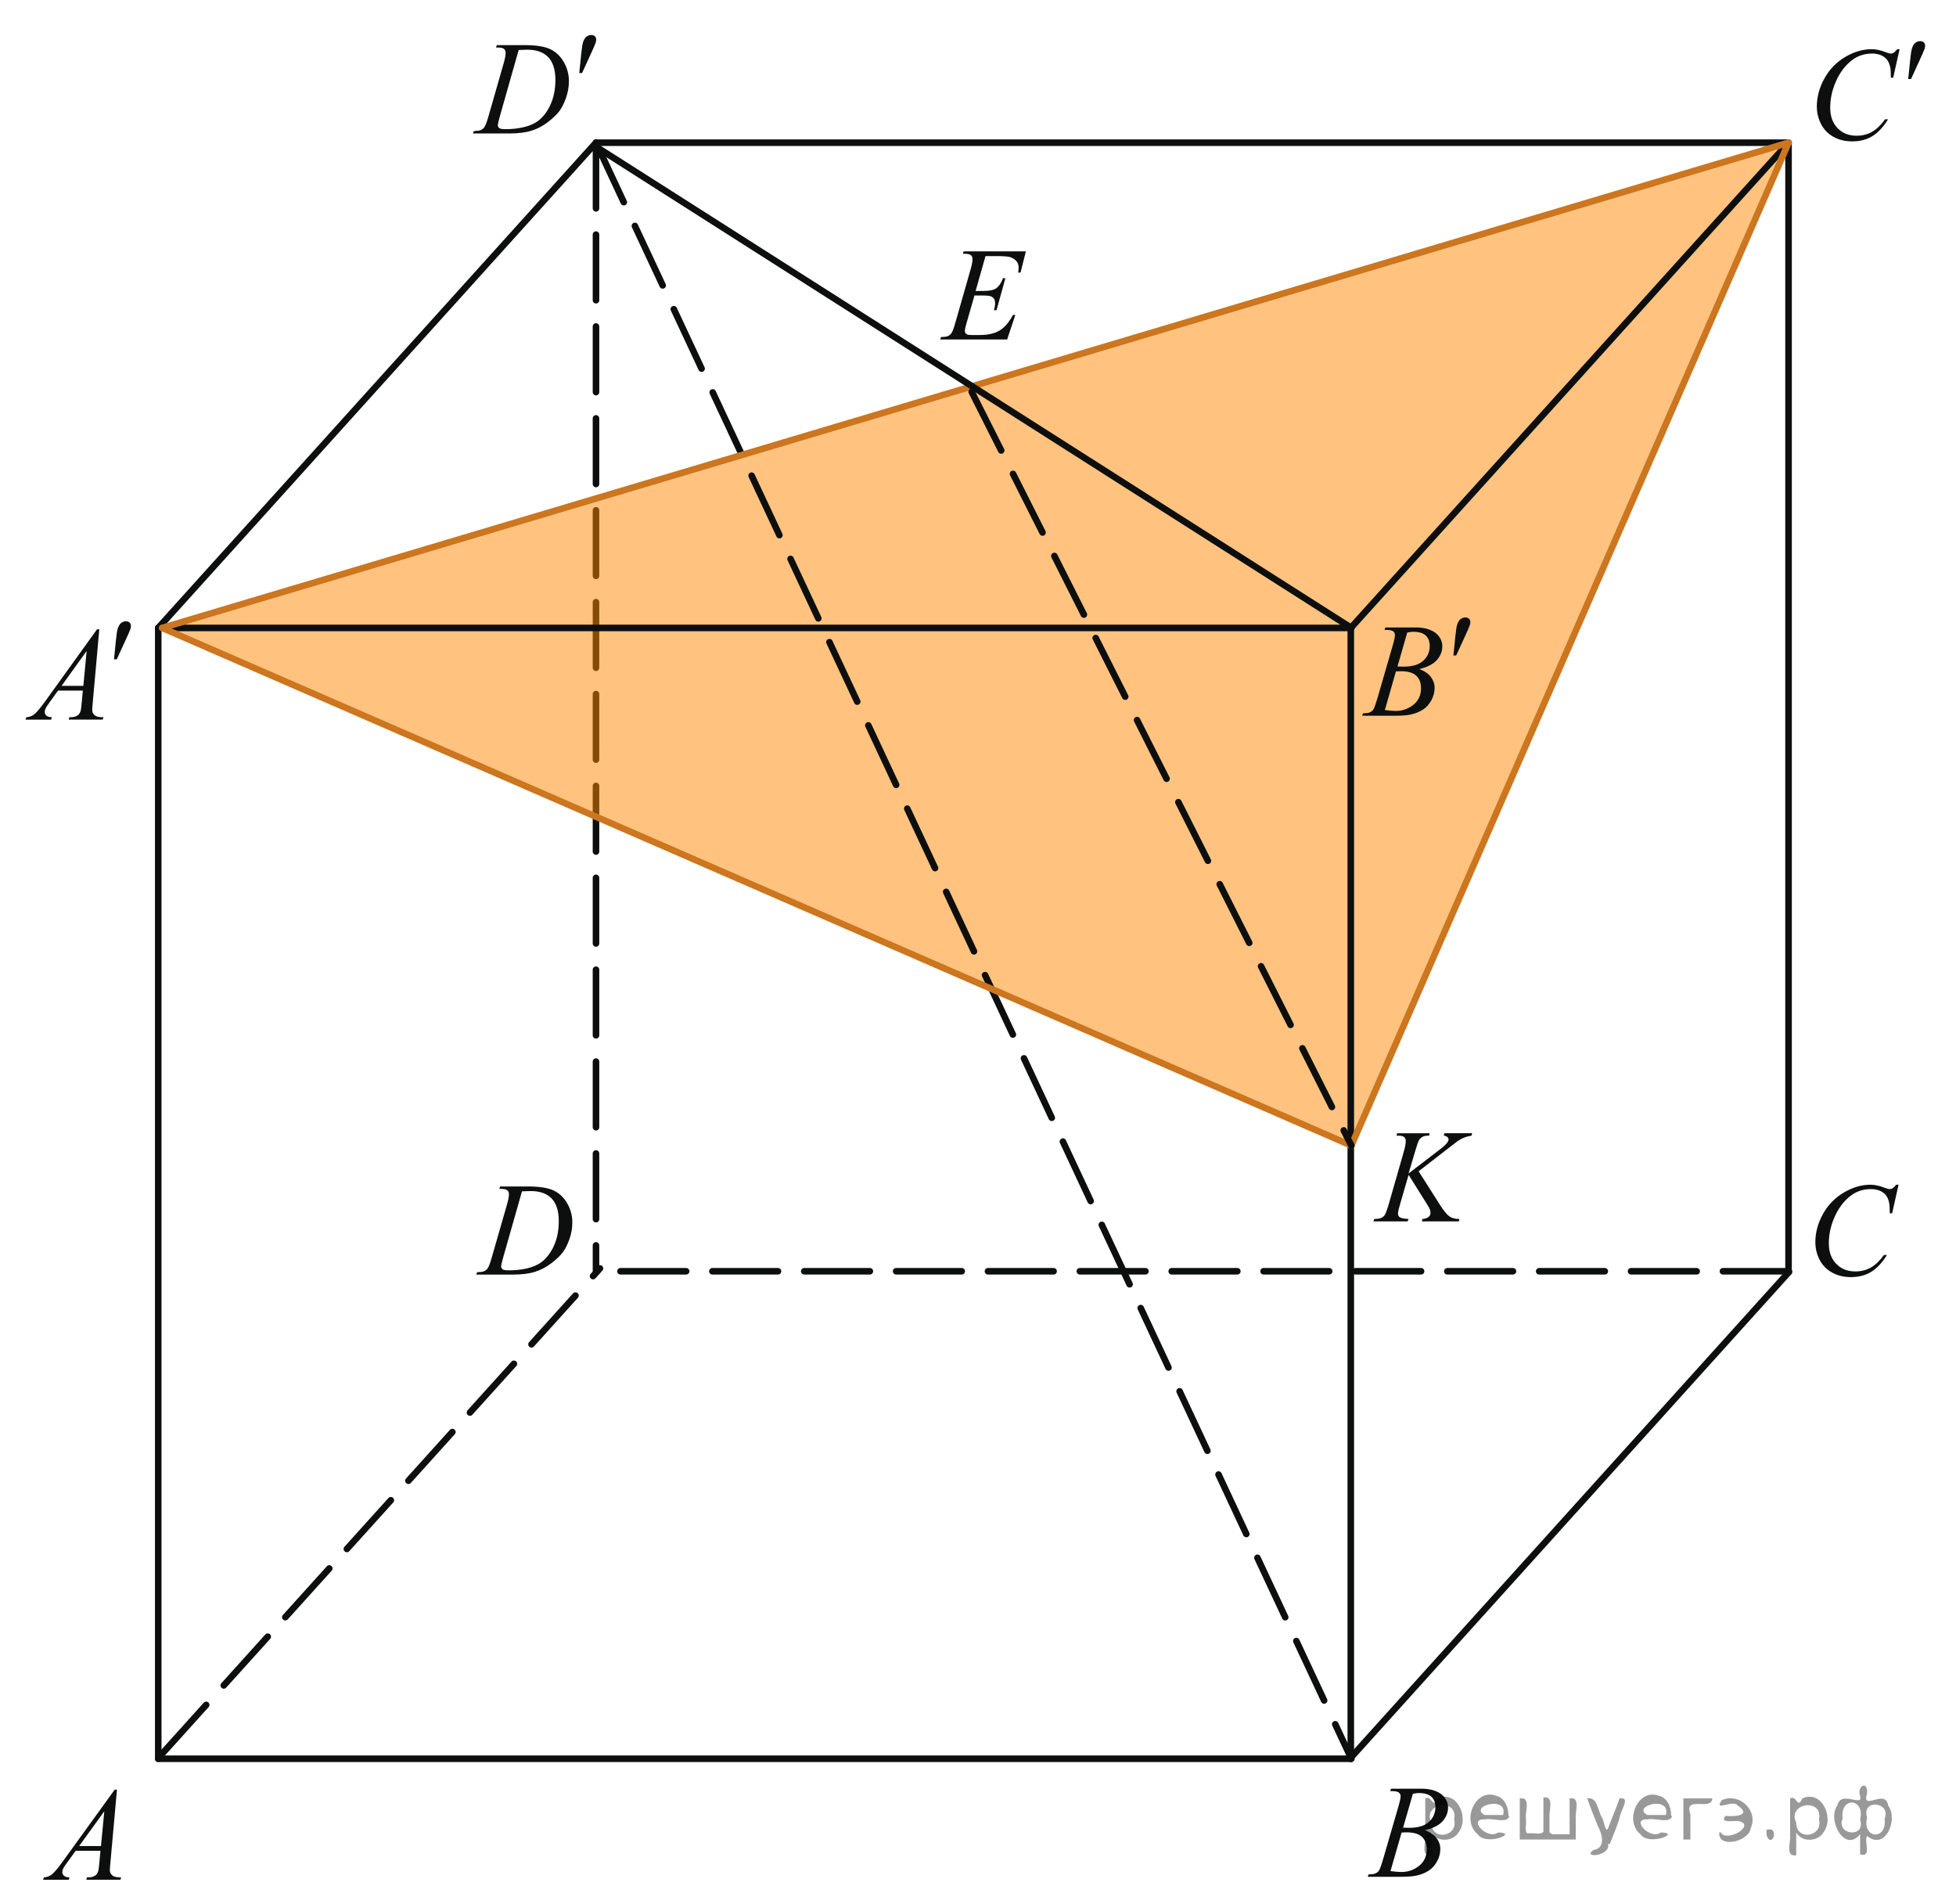 <?xml version="1.0" encoding="utf-8"?>
<!-- Generator: Adobe Illustrator 27.2.0, SVG Export Plug-In . SVG Version: 6.00 Build 0)  -->
<svg version="1.1" id="Слой_1" xmlns="http://www.w3.org/2000/svg" xmlns:xlink="http://www.w3.org/1999/xlink" x="0px" y="0px"
	 width="223.56px" height="217.561px" viewBox="0 0 223.56 217.561" enable-background="new 0 0 223.56 217.561"
	 xml:space="preserve">
<line fill="none" stroke="#0D0F0F" stroke-width="0.75" stroke-linecap="round" stroke-linejoin="round" stroke-miterlimit="8" stroke-dasharray="7.5,3" x1="68.118" y1="16.307" x2="68.118" y2="145.267"/>
<polygon opacity="0.5" fill="#FF8800" enable-background="new    " points="154.454,130.902 154.454,130.902 204.42,16.307 
	18.086,71.752 "/>
<g>
	<g>
		<g>
			<g>
				<defs>
					<rect id="SVGID_1_" x="2" y="200.966" width="14.963" height="16.595"/>
				</defs>
				<clipPath id="SVGID_00000028326264975370559750000009127840300170853764_">
					<use xlink:href="#SVGID_1_"  overflow="visible"/>
				</clipPath>
				<g clip-path="url(#SVGID_00000028326264975370559750000009127840300170853764_)">
					<path fill="#0D0F0F" d="M13.368,204.499l-0.751,8.378c-0.04,0.392-0.061,0.648-0.061,0.771c0,0.199,0.035,0.351,0.109,0.455
						c0.094,0.144,0.217,0.249,0.375,0.318c0.16,0.069,0.426,0.104,0.801,0.104l-0.08,0.274H9.86l0.081-0.274h0.168
						c0.315,0,0.573-0.068,0.773-0.208c0.143-0.094,0.252-0.25,0.329-0.468c0.053-0.152,0.104-0.515,0.152-1.084l0.118-1.275H8.649
						l-1.01,1.388c-0.229,0.313-0.373,0.537-0.432,0.673c-0.06,0.136-0.087,0.264-0.087,0.382c0,0.159,0.063,0.296,0.188,0.409
						c0.126,0.114,0.338,0.175,0.63,0.186l-0.081,0.273H4.929l0.081-0.273c0.359-0.017,0.679-0.138,0.953-0.367
						s0.686-0.722,1.229-1.476l5.919-8.185L13.368,204.499L13.368,204.499z M11.921,206.971l-2.872,3.975h2.491L11.921,206.971z"/>
				</g>
			</g>
		</g>
	</g>
</g>
<g>
	<g>
		<g>
			<g>
				<defs>
					
						<rect id="SVGID_00000098901515184794029740000011682542619153847700_" x="153.741" y="200.643" width="14.964" height="16.594"/>
				</defs>
				<clipPath id="SVGID_00000103966640839162780630000008056964564860648582_">
					<use xlink:href="#SVGID_00000098901515184794029740000011682542619153847700_"  overflow="visible"/>
				</clipPath>
				<g clip-path="url(#SVGID_00000103966640839162780630000008056964564860648582_)">
					<path fill="#0D0F0F" d="M158.883,204.667l0.104-0.275h3.535c0.596,0,1.126,0.096,1.591,0.282
						c0.465,0.188,0.813,0.451,1.044,0.787c0.23,0.337,0.349,0.695,0.349,1.071c0,0.58-0.207,1.103-0.618,1.569
						c-0.412,0.468-1.082,0.813-2.013,1.035c0.599,0.229,1.04,0.53,1.321,0.906c0.282,0.376,0.424,0.79,0.424,1.241
						c0,0.5-0.125,0.977-0.38,1.433c-0.253,0.455-0.579,0.812-0.977,1.063c-0.396,0.253-0.876,0.438-1.436,0.557
						c-0.399,0.084-1.023,0.125-1.87,0.125h-3.632l0.095-0.273c0.38-0.011,0.639-0.048,0.774-0.111
						c0.194-0.085,0.333-0.195,0.416-0.334c0.116-0.188,0.272-0.618,0.469-1.292l1.774-6.1c0.15-0.515,0.227-0.877,0.227-1.085
						c0-0.183-0.067-0.328-0.202-0.434c-0.132-0.106-0.389-0.16-0.763-0.16C159.035,204.674,158.956,204.672,158.883,204.667z
						 M158.926,213.808c0.526,0.07,0.938,0.105,1.235,0.105c0.761,0,1.433-0.232,2.021-0.698c0.587-0.465,0.883-1.097,0.883-1.893
						c0-0.609-0.184-1.085-0.547-1.427c-0.362-0.342-0.947-0.514-1.757-0.514c-0.155,0-0.346,0.008-0.568,0.023L158.926,213.808z
						 M160.365,208.847c0.316,0.011,0.547,0.016,0.688,0.016c1.015,0,1.768-0.223,2.262-0.672c0.493-0.447,0.743-1.009,0.743-1.683
						c0-0.51-0.152-0.907-0.455-1.192c-0.303-0.283-0.783-0.427-1.445-0.427c-0.176,0-0.401,0.03-0.672,0.09L160.365,208.847z"/>
				</g>
			</g>
		</g>
	</g>
</g>
<g>
	<g>
		<g>
			<g>
				<defs>
					
						<rect id="SVGID_00000163057194689519700420000014091373873973663649_" x="204.436" y="131.844" width="16.31" height="18.016"/>
				</defs>
				<clipPath id="SVGID_00000147191724364241103470000010037496895641868939_">
					<use xlink:href="#SVGID_00000163057194689519700420000014091373873973663649_"  overflow="visible"/>
				</clipPath>
				<g clip-path="url(#SVGID_00000147191724364241103470000010037496895641868939_)">
					<path fill="#0D0F0F" d="M216.997,135.376l-0.737,3.268h-0.264l-0.028-0.817c-0.023-0.299-0.08-0.563-0.168-0.796
						s-0.218-0.437-0.395-0.606c-0.175-0.17-0.396-0.306-0.663-0.402c-0.27-0.097-0.565-0.146-0.892-0.146
						c-0.872,0-1.633,0.243-2.283,0.729c-0.834,0.621-1.485,1.497-1.957,2.628c-0.391,0.934-0.584,1.879-0.584,2.837
						c0,0.979,0.279,1.757,0.838,2.34c0.561,0.584,1.288,0.875,2.184,0.875c0.676,0,1.279-0.154,1.808-0.46
						c0.527-0.31,1.019-0.783,1.47-1.422h0.343c-0.534,0.868-1.127,1.507-1.781,1.917c-0.65,0.406-1.433,0.613-2.344,0.613
						c-0.808,0-1.521-0.173-2.145-0.518s-1.099-0.83-1.424-1.456c-0.326-0.624-0.489-1.298-0.489-2.019
						c0-1.103,0.29-2.174,0.868-3.216c0.579-1.041,1.373-1.858,2.385-2.456c1.01-0.595,2.027-0.893,3.055-0.893
						c0.481,0,1.022,0.118,1.62,0.351c0.264,0.101,0.454,0.149,0.569,0.149s0.219-0.025,0.307-0.074
						c0.089-0.05,0.233-0.19,0.438-0.425L216.997,135.376L216.997,135.376L216.997,135.376z"/>
				</g>
			</g>
		</g>
	</g>
</g>
<g>
	<g>
		<g>
			<g>
				<defs>
					
						<rect id="SVGID_00000083786354075507229340000016823818050121587082_" x="51.949" y="131.822" width="16.313" height="16.595"/>
				</defs>
				<clipPath id="SVGID_00000124840966936352197200000004724424919306396600_">
					<use xlink:href="#SVGID_00000083786354075507229340000016823818050121587082_"  overflow="visible"/>
				</clipPath>
				<g clip-path="url(#SVGID_00000124840966936352197200000004724424919306396600_)">
					<path fill="#0D0F0F" d="M57.07,135.85l0.088-0.274h3.161c1.339,0,2.331,0.156,2.976,0.469c0.646,0.312,1.159,0.803,1.544,1.475
						c0.384,0.67,0.576,1.39,0.576,2.157c0,0.658-0.11,1.298-0.331,1.919c-0.222,0.622-0.472,1.12-0.752,1.494
						c-0.279,0.374-0.709,0.787-1.288,1.236s-1.207,0.782-1.883,0.999c-0.679,0.215-1.522,0.32-2.534,0.32h-4.192l0.097-0.271
						c0.384-0.011,0.644-0.045,0.772-0.104c0.194-0.084,0.339-0.198,0.433-0.343c0.141-0.208,0.3-0.627,0.474-1.256l1.752-6.09
						c0.138-0.48,0.205-0.857,0.205-1.129c0-0.193-0.063-0.344-0.19-0.445c-0.125-0.104-0.374-0.156-0.742-0.156H57.07V135.85z
						 M59.661,136.133l-2.146,7.538c-0.16,0.565-0.24,0.913-0.24,1.048c0,0.079,0.024,0.155,0.075,0.23
						c0.053,0.072,0.121,0.123,0.209,0.147c0.125,0.045,0.33,0.066,0.613,0.066c0.764,0,1.473-0.079,2.129-0.241
						c0.653-0.161,1.189-0.4,1.608-0.717c0.595-0.459,1.066-1.093,1.424-1.9c0.354-0.808,0.532-1.725,0.532-2.756
						c0-1.163-0.271-2.028-0.817-2.596c-0.545-0.566-1.341-0.851-2.387-0.851C60.405,136.101,60.071,136.112,59.661,136.133z"/>
				</g>
			</g>
		</g>
	</g>
</g>
<g>
	<g>
		<g>
			<g>
				<defs>
					<rect id="SVGID_00000087410844292723263330000014786773475450033581_" x="51.579" width="20.352" height="18.015"/>
				</defs>
				<clipPath id="SVGID_00000166652125771803666040000006669505728357483404_">
					<use xlink:href="#SVGID_00000087410844292723263330000014786773475450033581_"  overflow="visible"/>
				</clipPath>
				<g clip-path="url(#SVGID_00000166652125771803666040000006669505728357483404_)">
					<path fill="#0D0F0F" d="M56.696,5.43l0.085-0.275h3.155c1.337,0,2.325,0.156,2.97,0.47c0.645,0.311,1.158,0.805,1.542,1.477
						c0.383,0.673,0.575,1.395,0.575,2.163c0,0.659-0.11,1.302-0.331,1.924c-0.222,0.622-0.472,1.122-0.749,1.496
						c-0.28,0.375-0.709,0.789-1.287,1.239c-0.577,0.451-1.204,0.785-1.88,1.001s-1.52,0.323-2.528,0.323h-4.184l0.096-0.275
						c0.383-0.01,0.642-0.045,0.771-0.104c0.194-0.084,0.338-0.197,0.432-0.343c0.142-0.209,0.299-0.629,0.474-1.26l1.749-6.103
						c0.134-0.482,0.203-0.859,0.203-1.133c0-0.193-0.063-0.342-0.19-0.445c-0.124-0.104-0.372-0.156-0.741-0.156L56.696,5.43
						L56.696,5.43z M59.282,5.712l-2.144,7.553c-0.159,0.566-0.239,0.917-0.239,1.051c0,0.079,0.023,0.156,0.074,0.229
						c0.053,0.075,0.12,0.125,0.209,0.148c0.126,0.046,0.33,0.067,0.611,0.067c0.762,0,1.471-0.079,2.126-0.242
						c0.652-0.16,1.188-0.4,1.605-0.717c0.593-0.461,1.066-1.097,1.421-1.905c0.354-0.808,0.533-1.729,0.533-2.761
						c0-1.166-0.273-2.033-0.816-2.602c-0.545-0.567-1.339-0.853-2.383-0.853C60.023,5.683,59.69,5.692,59.282,5.712z"/>
				</g>
			</g>
		</g>
	</g>
	<g>
		<g>
			<g>
				<defs>
					<rect id="SVGID_00000157273992960177048210000003656480378870797974_" x="51.579" width="20.352" height="18.015"/>
				</defs>
				<clipPath id="SVGID_00000111885333179293907300000013982978992334222730_">
					<use xlink:href="#SVGID_00000157273992960177048210000003656480378870797974_"  overflow="visible"/>
				</clipPath>
				<g clip-path="url(#SVGID_00000111885333179293907300000013982978992334222730_)">
					<path fill="#0D0F0F" d="M66.207,8.346l0.226-2.202c0.063-0.625,0.126-1.048,0.19-1.267c0.092-0.312,0.221-0.537,0.39-0.674
						c0.167-0.137,0.355-0.204,0.564-0.204c0.174,0,0.313,0.049,0.415,0.147c0.102,0.101,0.151,0.228,0.151,0.379
						c0,0.119-0.022,0.246-0.071,0.381c-0.063,0.188-0.242,0.604-0.539,1.243l-1.005,2.197H66.207z"/>
				</g>
			</g>
		</g>
	</g>
</g>
<g>
	<g>
		<g>
			<g>
				<defs>
					<rect id="SVGID_00000004533412534665472880000003992597943643654791_" x="204.632" y="0.706" width="18.928" height="19.358"/>
				</defs>
				<clipPath id="SVGID_00000108279574882234089350000004132470930935148980_">
					<use xlink:href="#SVGID_00000004533412534665472880000003992597943643654791_"  overflow="visible"/>
				</clipPath>
				<g clip-path="url(#SVGID_00000108279574882234089350000004132470930935148980_)">
					<path fill="#0D0F0F" d="M217.113,5.622l-0.733,3.261h-0.262l-0.026-0.816c-0.024-0.298-0.081-0.562-0.169-0.795
						c-0.088-0.232-0.217-0.436-0.392-0.604c-0.176-0.171-0.396-0.306-0.662-0.402s-0.563-0.145-0.886-0.145
						c-0.868,0-1.624,0.242-2.274,0.728c-0.827,0.619-1.477,1.495-1.944,2.622c-0.389,0.934-0.582,1.875-0.582,2.83
						c0,0.978,0.278,1.755,0.835,2.336c0.558,0.582,1.282,0.873,2.174,0.873c0.672,0,1.271-0.154,1.798-0.46
						c0.524-0.309,1.014-0.781,1.462-1.418h0.342c-0.532,0.866-1.123,1.504-1.771,1.912c-0.647,0.407-1.426,0.612-2.33,0.612
						c-0.806,0-1.518-0.173-2.136-0.517c-0.619-0.345-1.093-0.828-1.415-1.452c-0.324-0.624-0.488-1.295-0.488-2.014
						c0-1.099,0.29-2.169,0.865-3.208c0.576-1.04,1.365-1.856,2.371-2.452c1.006-0.594,2.019-0.891,3.04-0.891
						c0.479,0,1.019,0.117,1.611,0.35c0.263,0.1,0.45,0.148,0.566,0.148c0.115,0,0.217-0.023,0.305-0.073
						c0.089-0.049,0.231-0.19,0.437-0.423h0.267V5.622H217.113z"/>
				</g>
			</g>
		</g>
	</g>
	<g>
		<g>
			<g>
				<defs>
					<rect id="SVGID_00000112594079924356081510000011198189820074014113_" x="204.632" y="0.706" width="18.928" height="19.358"/>
				</defs>
				<clipPath id="SVGID_00000097478434464702370170000010771297257599008177_">
					<use xlink:href="#SVGID_00000112594079924356081510000011198189820074014113_"  overflow="visible"/>
				</clipPath>
				<g clip-path="url(#SVGID_00000097478434464702370170000010771297257599008177_)">
					<path fill="#0D0F0F" d="M218.096,9.036l0.228-2.197c0.063-0.625,0.125-1.046,0.188-1.264c0.092-0.313,0.222-0.536,0.39-0.672
						c0.168-0.137,0.354-0.204,0.563-0.204c0.174,0,0.312,0.05,0.414,0.147c0.103,0.101,0.153,0.226,0.153,0.38
						c0,0.117-0.025,0.244-0.073,0.377c-0.063,0.188-0.243,0.603-0.538,1.24l-1.002,2.19L218.096,9.036L218.096,9.036z"/>
				</g>
			</g>
		</g>
	</g>
</g>
<g>
	<g>
		<g>
			<g>
				<defs>
					<rect id="SVGID_00000069376325420710795560000012667668725858556055_" y="66.99" width="17.658" height="18.014"/>
				</defs>
				<clipPath id="SVGID_00000126288301743928726820000009449006704324293779_">
					<use xlink:href="#SVGID_00000069376325420710795560000012667668725858556055_"  overflow="visible"/>
				</clipPath>
				<g clip-path="url(#SVGID_00000126288301743928726820000009449006704324293779_)">
					<path fill="#0D0F0F" d="M11.35,71.909l-0.751,8.396c-0.038,0.393-0.059,0.649-0.059,0.773c0,0.197,0.036,0.351,0.11,0.455
						c0.092,0.144,0.216,0.25,0.375,0.317c0.157,0.07,0.425,0.105,0.799,0.105l-0.08,0.273H7.848l0.08-0.273h0.169
						c0.315,0,0.573-0.07,0.773-0.21c0.141-0.093,0.251-0.25,0.328-0.468c0.054-0.154,0.104-0.517,0.151-1.087l0.117-1.279h-2.83
						L5.63,80.306c-0.228,0.313-0.371,0.536-0.43,0.674c-0.06,0.137-0.088,0.265-0.088,0.384c0,0.157,0.063,0.295,0.189,0.407
						c0.127,0.115,0.335,0.177,0.627,0.188l-0.079,0.273H2.922l0.08-0.273c0.36-0.017,0.677-0.138,0.952-0.368
						c0.272-0.23,0.685-0.723,1.229-1.478l5.909-8.202L11.35,71.909L11.35,71.909z M9.905,74.387L7.04,78.369h2.486L9.905,74.387z"
						/>
				</g>
			</g>
		</g>
	</g>
	<g>
		<g>
			<g>
				<defs>
					<rect id="SVGID_00000105396881954433736500000007198623620082113695_" y="66.99" width="17.658" height="18.014"/>
				</defs>
				<clipPath id="SVGID_00000000206592468901791440000004203683186580702640_">
					<use xlink:href="#SVGID_00000105396881954433736500000007198623620082113695_"  overflow="visible"/>
				</clipPath>
				<g clip-path="url(#SVGID_00000000206592468901791440000004203683186580702640_)">
					<path fill="#0D0F0F" d="M13.028,75.343l0.225-2.202c0.065-0.626,0.127-1.048,0.19-1.268c0.093-0.312,0.223-0.536,0.391-0.674
						c0.169-0.137,0.357-0.204,0.564-0.204c0.176,0,0.313,0.05,0.417,0.147c0.103,0.101,0.152,0.228,0.152,0.38
						c0,0.119-0.023,0.246-0.071,0.379c-0.064,0.189-0.245,0.604-0.541,1.243l-1.008,2.196L13.028,75.343L13.028,75.343z"/>
				</g>
			</g>
		</g>
	</g>
</g>
<g>
	<g>
		<g>
			<g>
				<defs>
					
						<rect id="SVGID_00000011748894001335003940000006286278562037625748_" x="153.096" y="66.546" width="17.657" height="18.015"/>
				</defs>
				<clipPath id="SVGID_00000013909636844279088590000005151247792350608297_">
					<use xlink:href="#SVGID_00000011748894001335003940000006286278562037625748_"  overflow="visible"/>
				</clipPath>
				<g clip-path="url(#SVGID_00000013909636844279088590000005151247792350608297_)">
					<path fill="#0D0F0F" d="M158.239,71.973l0.103-0.275h3.53c0.596,0,1.124,0.094,1.587,0.282
						c0.465,0.188,0.813,0.451,1.044,0.789c0.23,0.337,0.347,0.695,0.347,1.072c0,0.581-0.206,1.105-0.615,1.575
						c-0.41,0.467-1.081,0.813-2.012,1.036c0.601,0.229,1.039,0.53,1.32,0.907c0.282,0.379,0.424,0.792,0.424,1.243
						c0,0.502-0.127,0.98-0.38,1.438c-0.252,0.456-0.577,0.812-0.974,1.063c-0.397,0.254-0.876,0.44-1.435,0.56
						c-0.399,0.084-1.021,0.126-1.868,0.126h-3.625l0.096-0.275c0.379-0.01,0.637-0.047,0.772-0.111
						c0.194-0.084,0.332-0.195,0.415-0.336c0.117-0.188,0.271-0.618,0.468-1.295l1.772-6.109c0.15-0.517,0.226-0.878,0.226-1.087
						c0-0.183-0.066-0.327-0.2-0.436c-0.135-0.105-0.389-0.16-0.764-0.16C158.39,71.98,158.313,71.977,158.239,71.973z
						 M158.284,81.134c0.524,0.07,0.937,0.104,1.232,0.104c0.76,0,1.432-0.233,2.018-0.698c0.586-0.466,0.88-1.101,0.88-1.897
						c0-0.61-0.18-1.088-0.544-1.43c-0.364-0.343-0.947-0.514-1.754-0.514c-0.156,0-0.348,0.009-0.568,0.022L158.284,81.134z
						 M159.722,76.161c0.315,0.011,0.546,0.016,0.688,0.016c1.011,0,1.763-0.225,2.257-0.675c0.494-0.448,0.741-1.011,0.741-1.687
						c0-0.51-0.151-0.907-0.452-1.194c-0.304-0.285-0.785-0.429-1.444-0.429c-0.175,0-0.4,0.03-0.672,0.091L159.722,76.161z"/>
				</g>
			</g>
		</g>
	</g>
	<g>
		<g>
			<g>
				<defs>
					
						<rect id="SVGID_00000122694089709911671050000004415736622971473821_" x="153.096" y="66.546" width="17.657" height="18.015"/>
				</defs>
				<clipPath id="SVGID_00000043432441053834853830000003289555055885921719_">
					<use xlink:href="#SVGID_00000122694089709911671050000004415736622971473821_"  overflow="visible"/>
				</clipPath>
				<g clip-path="url(#SVGID_00000043432441053834853830000003289555055885921719_)">
					<path fill="#0D0F0F" d="M166.116,74.902l0.225-2.201c0.065-0.626,0.127-1.049,0.189-1.267c0.094-0.313,0.223-0.538,0.392-0.675
						c0.168-0.135,0.356-0.205,0.564-0.205c0.175,0,0.313,0.05,0.417,0.148c0.102,0.1,0.151,0.227,0.151,0.38
						c0,0.12-0.022,0.246-0.07,0.379c-0.064,0.188-0.244,0.604-0.542,1.243l-1.007,2.195L166.116,74.902L166.116,74.902z"/>
				</g>
			</g>
		</g>
	</g>
</g>
<g>
	<g>
		<g>
			<g>
				<defs>
					
						<rect id="SVGID_00000032627409206514087260000001052293849740151440_" x="104.868" y="24.962" width="16.311" height="16.596"/>
				</defs>
				<clipPath id="SVGID_00000110468334866554911740000002271720064639323014_">
					<use xlink:href="#SVGID_00000032627409206514087260000001052293849740151440_"  overflow="visible"/>
				</clipPath>
				<g clip-path="url(#SVGID_00000110468334866554911740000002271720064639323014_)">
					<path fill="#0D0F0F" d="M112.639,29.264l-1.132,3.981h0.928c0.661,0,1.142-0.104,1.438-0.311s0.552-0.585,0.766-1.14h0.271
						l-1.015,3.654h-0.292c0.087-0.308,0.131-0.569,0.131-0.787c0-0.215-0.042-0.384-0.127-0.513
						c-0.085-0.13-0.203-0.225-0.353-0.286c-0.146-0.063-0.459-0.094-0.937-0.094h-0.942l-0.955,3.335
						c-0.094,0.322-0.14,0.567-0.14,0.736c0,0.128,0.062,0.242,0.184,0.341c0.082,0.071,0.289,0.104,0.619,0.104h0.876
						c0.949,0,1.711-0.171,2.282-0.513c0.572-0.342,1.083-0.936,1.537-1.781h0.271l-0.936,2.8h-7.651l0.093-0.274
						c0.381-0.01,0.638-0.045,0.769-0.104c0.194-0.089,0.336-0.203,0.423-0.341c0.132-0.204,0.288-0.63,0.468-1.278l1.737-6.075
						c0.137-0.49,0.205-0.864,0.205-1.123c0-0.188-0.065-0.334-0.193-0.439c-0.129-0.107-0.38-0.16-0.756-0.16h-0.152l0.087-0.275
						h7.111l-0.613,2.429h-0.27c0.033-0.228,0.051-0.418,0.051-0.571c0-0.264-0.063-0.482-0.188-0.66
						c-0.166-0.229-0.406-0.401-0.724-0.521c-0.231-0.09-0.771-0.134-1.612-0.134L112.639,29.264L112.639,29.264z"/>
				</g>
			</g>
		</g>
	</g>
</g>
<g>
	<g>
		<g>
			<g>
				<defs>
					
						<rect id="SVGID_00000040546608709953368790000013020571428985806234_" x="154.445" y="125.737" width="17.657" height="16.595"/>
				</defs>
				<clipPath id="SVGID_00000178910933158057855550000013113919843655281813_">
					<use xlink:href="#SVGID_00000040546608709953368790000013020571428985806234_"  overflow="visible"/>
				</clipPath>
				<g clip-path="url(#SVGID_00000178910933158057855550000013113919843655281813_)">
					<path fill="#0D0F0F" d="M162.14,133.841l2.451,3.856c0.438,0.683,0.8,1.119,1.087,1.311s0.664,0.287,1.13,0.287l-0.078,0.272
						h-4.217l0.064-0.272c0.336-0.035,0.573-0.118,0.712-0.246s0.208-0.274,0.208-0.438c0-0.149-0.023-0.294-0.072-0.432
						c-0.039-0.1-0.181-0.343-0.423-0.729l-2.006-3.199l-0.971,3.333c-0.161,0.536-0.241,0.894-0.241,1.078
						c0,0.188,0.067,0.332,0.204,0.432c0.137,0.099,0.472,0.166,1.008,0.201l-0.117,0.272h-3.91l0.096-0.272
						c0.379-0.011,0.634-0.045,0.766-0.104c0.194-0.089,0.338-0.204,0.432-0.342c0.125-0.204,0.281-0.624,0.466-1.265l1.744-6.082
						c0.131-0.465,0.196-0.839,0.196-1.122c0-0.198-0.062-0.35-0.186-0.454c-0.123-0.104-0.364-0.156-0.728-0.156h-0.146
						l0.087-0.273h3.713l-0.071,0.273c-0.307-0.005-0.536,0.029-0.687,0.104c-0.21,0.104-0.362,0.238-0.459,0.401
						c-0.099,0.164-0.24,0.572-0.432,1.227l-0.766,2.584l3.517-2.695c0.466-0.357,0.773-0.64,0.92-0.847
						c0.086-0.129,0.131-0.246,0.131-0.35c0-0.091-0.046-0.178-0.135-0.263c-0.09-0.084-0.228-0.137-0.412-0.163l0.072-0.274h3.167
						l-0.065,0.274c-0.347,0.061-0.638,0.139-0.873,0.233c-0.235,0.097-0.479,0.229-0.727,0.397c-0.072,0.05-0.548,0.415-1.423,1.1
						L162.14,133.841z"/>
				</g>
			</g>
		</g>
	</g>
</g>
<line fill="none" stroke="#0D0F0F" stroke-width="0.75" stroke-linecap="round" stroke-linejoin="round" stroke-miterlimit="8" x1="18.086" y1="71.752" x2="154.388" y2="71.752"/>
<line fill="none" stroke="#0D0F0F" stroke-width="0.75" stroke-linecap="round" stroke-linejoin="round" stroke-miterlimit="8" x1="154.388" y1="71.752" x2="154.388" y2="200.971"/>
<line fill="none" stroke="#0D0F0F" stroke-width="0.75" stroke-linecap="round" stroke-linejoin="round" stroke-miterlimit="8" x1="154.388" y1="200.971" x2="18.086" y2="200.971"/>
<line fill="none" stroke="#0D0F0F" stroke-width="0.75" stroke-linecap="round" stroke-linejoin="round" stroke-miterlimit="8" x1="18.086" y1="200.971" x2="18.086" y2="71.752"/>
<line fill="none" stroke="#0D0F0F" stroke-width="0.75" stroke-linecap="round" stroke-linejoin="round" stroke-miterlimit="8" stroke-dasharray="7.5,3" x1="204.42" y1="145.267" x2="68.118" y2="145.267"/>
<line fill="none" stroke="#0D0F0F" stroke-width="0.75" stroke-linecap="round" stroke-linejoin="round" stroke-miterlimit="8" x1="204.42" y1="145.267" x2="204.42" y2="16.307"/>
<line fill="none" stroke="#0D0F0F" stroke-width="0.75" stroke-linecap="round" stroke-linejoin="round" stroke-miterlimit="8" x1="204.42" y1="16.307" x2="68.118" y2="16.307"/>
<line fill="none" stroke="#0D0F0F" stroke-width="0.75" stroke-linecap="round" stroke-linejoin="round" stroke-miterlimit="8" x1="154.388" y1="71.752" x2="204.42" y2="16.307"/>
<line fill="none" stroke="#0D0F0F" stroke-width="0.75" stroke-linecap="round" stroke-linejoin="round" stroke-miterlimit="8" x1="18.086" y1="71.752" x2="68.118" y2="16.307"/>
<line fill="none" stroke="#0D0F0F" stroke-width="0.75" stroke-linecap="round" stroke-linejoin="round" stroke-miterlimit="8" stroke-dasharray="7.5,3" x1="18.542" y1="200.386" x2="68.574" y2="144.941"/>
<line fill="none" stroke="#0D0F0F" stroke-width="0.75" stroke-linecap="round" stroke-linejoin="round" stroke-miterlimit="8" x1="154.454" y1="200.777" x2="204.484" y2="145.331"/>
<line fill="none" stroke="#0D0F0F" stroke-width="0.75" stroke-linecap="round" stroke-linejoin="round" stroke-miterlimit="8" stroke-dasharray="7.5,3" x1="68.118" y1="16.307" x2="154.454" y2="200.971"/>
<line fill="none" stroke="#CC761F" stroke-width="0.75" stroke-linecap="round" stroke-linejoin="round" stroke-miterlimit="8" x1="18.542" y1="71.752" x2="154.454" y2="130.902"/>
<line fill="none" stroke="#CC761F" stroke-width="0.75" stroke-linecap="round" stroke-linejoin="round" stroke-miterlimit="8" x1="154.454" y1="130.902" x2="204.42" y2="16.307"/>
<line fill="none" stroke="#CC761F" stroke-width="0.75" stroke-linecap="round" stroke-linejoin="round" stroke-miterlimit="8" x1="204.42" y1="16.307" x2="18.542" y2="71.752"/>
<line fill="none" stroke="#0D0F0F" stroke-width="0.75" stroke-linecap="round" stroke-linejoin="round" stroke-miterlimit="8" stroke-dasharray="7.5,3" x1="111.058" y1="44.777" x2="154.454" y2="130.902"/>
<line fill="none" stroke="#0D0F0F" stroke-width="0.75" stroke-linecap="round" stroke-linejoin="round" stroke-miterlimit="8" x1="68.118" y1="16.762" x2="154.454" y2="71.752"/>
<g style="stroke:none;fill:#000;fill-opacity:0.4" > <path d="m 163.6,209.5 c 0,0.8 0,1.6 0,2.5 -1.3,0.2 -0.6,-1.5 -0.7,-2.3 0,-1.4 0,-2.8 0,-4.2 0.8,-0.4 0.8,1.3 1.4,0.0 2.2,-1.0 3.7,2.2 2.4,3.9 -0.6,1.0 -2.4,1.2 -3.1,0.0 z m 2.6,-1.6 c 0.5,-2.5 -3.7,-1.9 -2.6,0.4 0.0,2.1 3.1,1.6 2.6,-0.4 z" /> <path d="m 172.5,207.6 c -0.4,0.8 -1.9,0.1 -2.8,0.3 -2.0,-0.1 0.3,2.4 1.5,1.5 2.5,0.0 -1.4,1.6 -2.3,0.2 -1.9,-1.5 -0.3,-5.3 2.1,-4.4 0.9,0.2 1.4,1.2 1.4,2.2 z m -0.7,-0.2 c 0.6,-2.3 -4.0,-1.0 -2.1,0.0 0.7,0 1.4,-0.0 2.1,-0.0 z" /> <path d="m 177.4,209.6 c 0.6,0 1.3,0 2.0,0 0,-1.3 0,-2.7 0,-4.1 1.3,-0.2 0.6,1.5 0.7,2.3 0,0.8 0,1.6 0,2.4 -2.1,0 -4.2,0 -6.4,0 0,-1.5 0,-3.1 0,-4.7 1.3,-0.2 0.6,1.5 0.7,2.3 0.1,0.5 -0.2,1.6 0.2,1.7 0.5,-0.1 1.6,0.2 1.8,-0.2 0,-1.3 0,-2.6 0,-3.9 1.3,-0.2 0.6,1.5 0.7,2.3 0,0.5 0,1.1 0,1.7 z" /> <path d="m 183.8,210.7 c 0.3,1.4 -3.0,1.7 -1.7,0.7 1.5,-0.2 1.0,-1.9 0.5,-2.8 -0.4,-1.0 -0.8,-2.0 -1.2,-3.1 1.2,-0.2 1.2,1.4 1.7,2.2 0.2,0.2 0.4,1.9 0.7,1.2 0.4,-1.1 0.9,-2.2 1.3,-3.4 1.4,-0.2 0.0,1.5 -0.0,2.3 -0.3,0.9 -0.7,1.9 -1.1,2.9 z" /> <path d="m 191.1,207.6 c -0.4,0.8 -1.9,0.1 -2.8,0.3 -2.0,-0.1 0.3,2.4 1.5,1.5 2.5,0.0 -1.4,1.6 -2.3,0.2 -1.9,-1.5 -0.3,-5.3 2.1,-4.4 0.9,0.2 1.4,1.2 1.4,2.2 z m -0.7,-0.2 c 0.6,-2.3 -4.0,-1.0 -2.1,0.0 0.7,0 1.4,-0.0 2.1,-0.0 z" /> <path d="m 192.4,210.2 c 0,-1.5 0,-3.1 0,-4.7 1.1,0 2.2,0 3.3,0 0.0,1.5 -3.3,-0.4 -2.5,1.8 0,0.9 0,1.9 0,2.9 -0.2,0 -0.5,0 -0.7,0 z" /> <path d="m 196.6,209.3 c 0.7,1.4 4.2,-0.8 2.1,-1.2 -0.5,-0.1 -2.2,0.3 -1.5,-0.6 1.0,0.1 3.1,0.0 1.4,-1.2 -0.6,-0.7 -2.8,0.8 -1.8,-0.6 2.0,-0.9 4.2,1.2 3.3,3.2 -0.2,1.5 -3.5,2.3 -3.6,0.7 l 0,-0.1 0,-0.0 0,0 z" /> <path d="m 201.9,209.1 c 1.6,-0.5 0.6,2.3 -0.0,0.6 -0.0,-0.2 0.0,-0.4 0.0,-0.6 z" /> <path d="m 205.3,209.5 c 0,0.8 0,1.6 0,2.5 -1.3,0.2 -0.6,-1.5 -0.7,-2.3 0,-1.4 0,-2.8 0,-4.2 0.8,-0.4 0.8,1.3 1.4,0.0 2.2,-1.0 3.7,2.2 2.4,3.9 -0.6,1.0 -2.4,1.2 -3.1,0.0 z m 2.6,-1.6 c 0.5,-2.5 -3.7,-1.9 -2.6,0.4 0.0,2.1 3.1,1.6 2.6,-0.4 z" /> <path d="m 210.6,207.8 c -0.8,1.9 2.7,2.3 2.0,0.1 0.6,-2.4 -2.3,-2.7 -2.0,-0.1 z m 2.0,4.2 c 0,-0.8 0,-1.6 0,-2.4 -1.8,2.2 -3.8,-1.7 -2.6,-3.3 0.4,-1.8 3.0,0.3 2.6,-1.1 -0.4,-1.1 0.9,-1.8 0.8,-0.3 -0.7,2.2 2.1,-0.6 2.4,1.4 1.2,1.6 -0.3,5.2 -2.4,3.5 -0.4,0.6 0.6,2.5 -0.8,2.1 z m 2.8,-4.2 c 0.8,-1.9 -2.7,-2.3 -2.0,-0.1 -0.6,2.4 2.3,2.7 2.0,0.1 z" /> </g></svg>

<!--File created and owned by https://sdamgia.ru. Copying is prohibited. All rights reserved.-->
